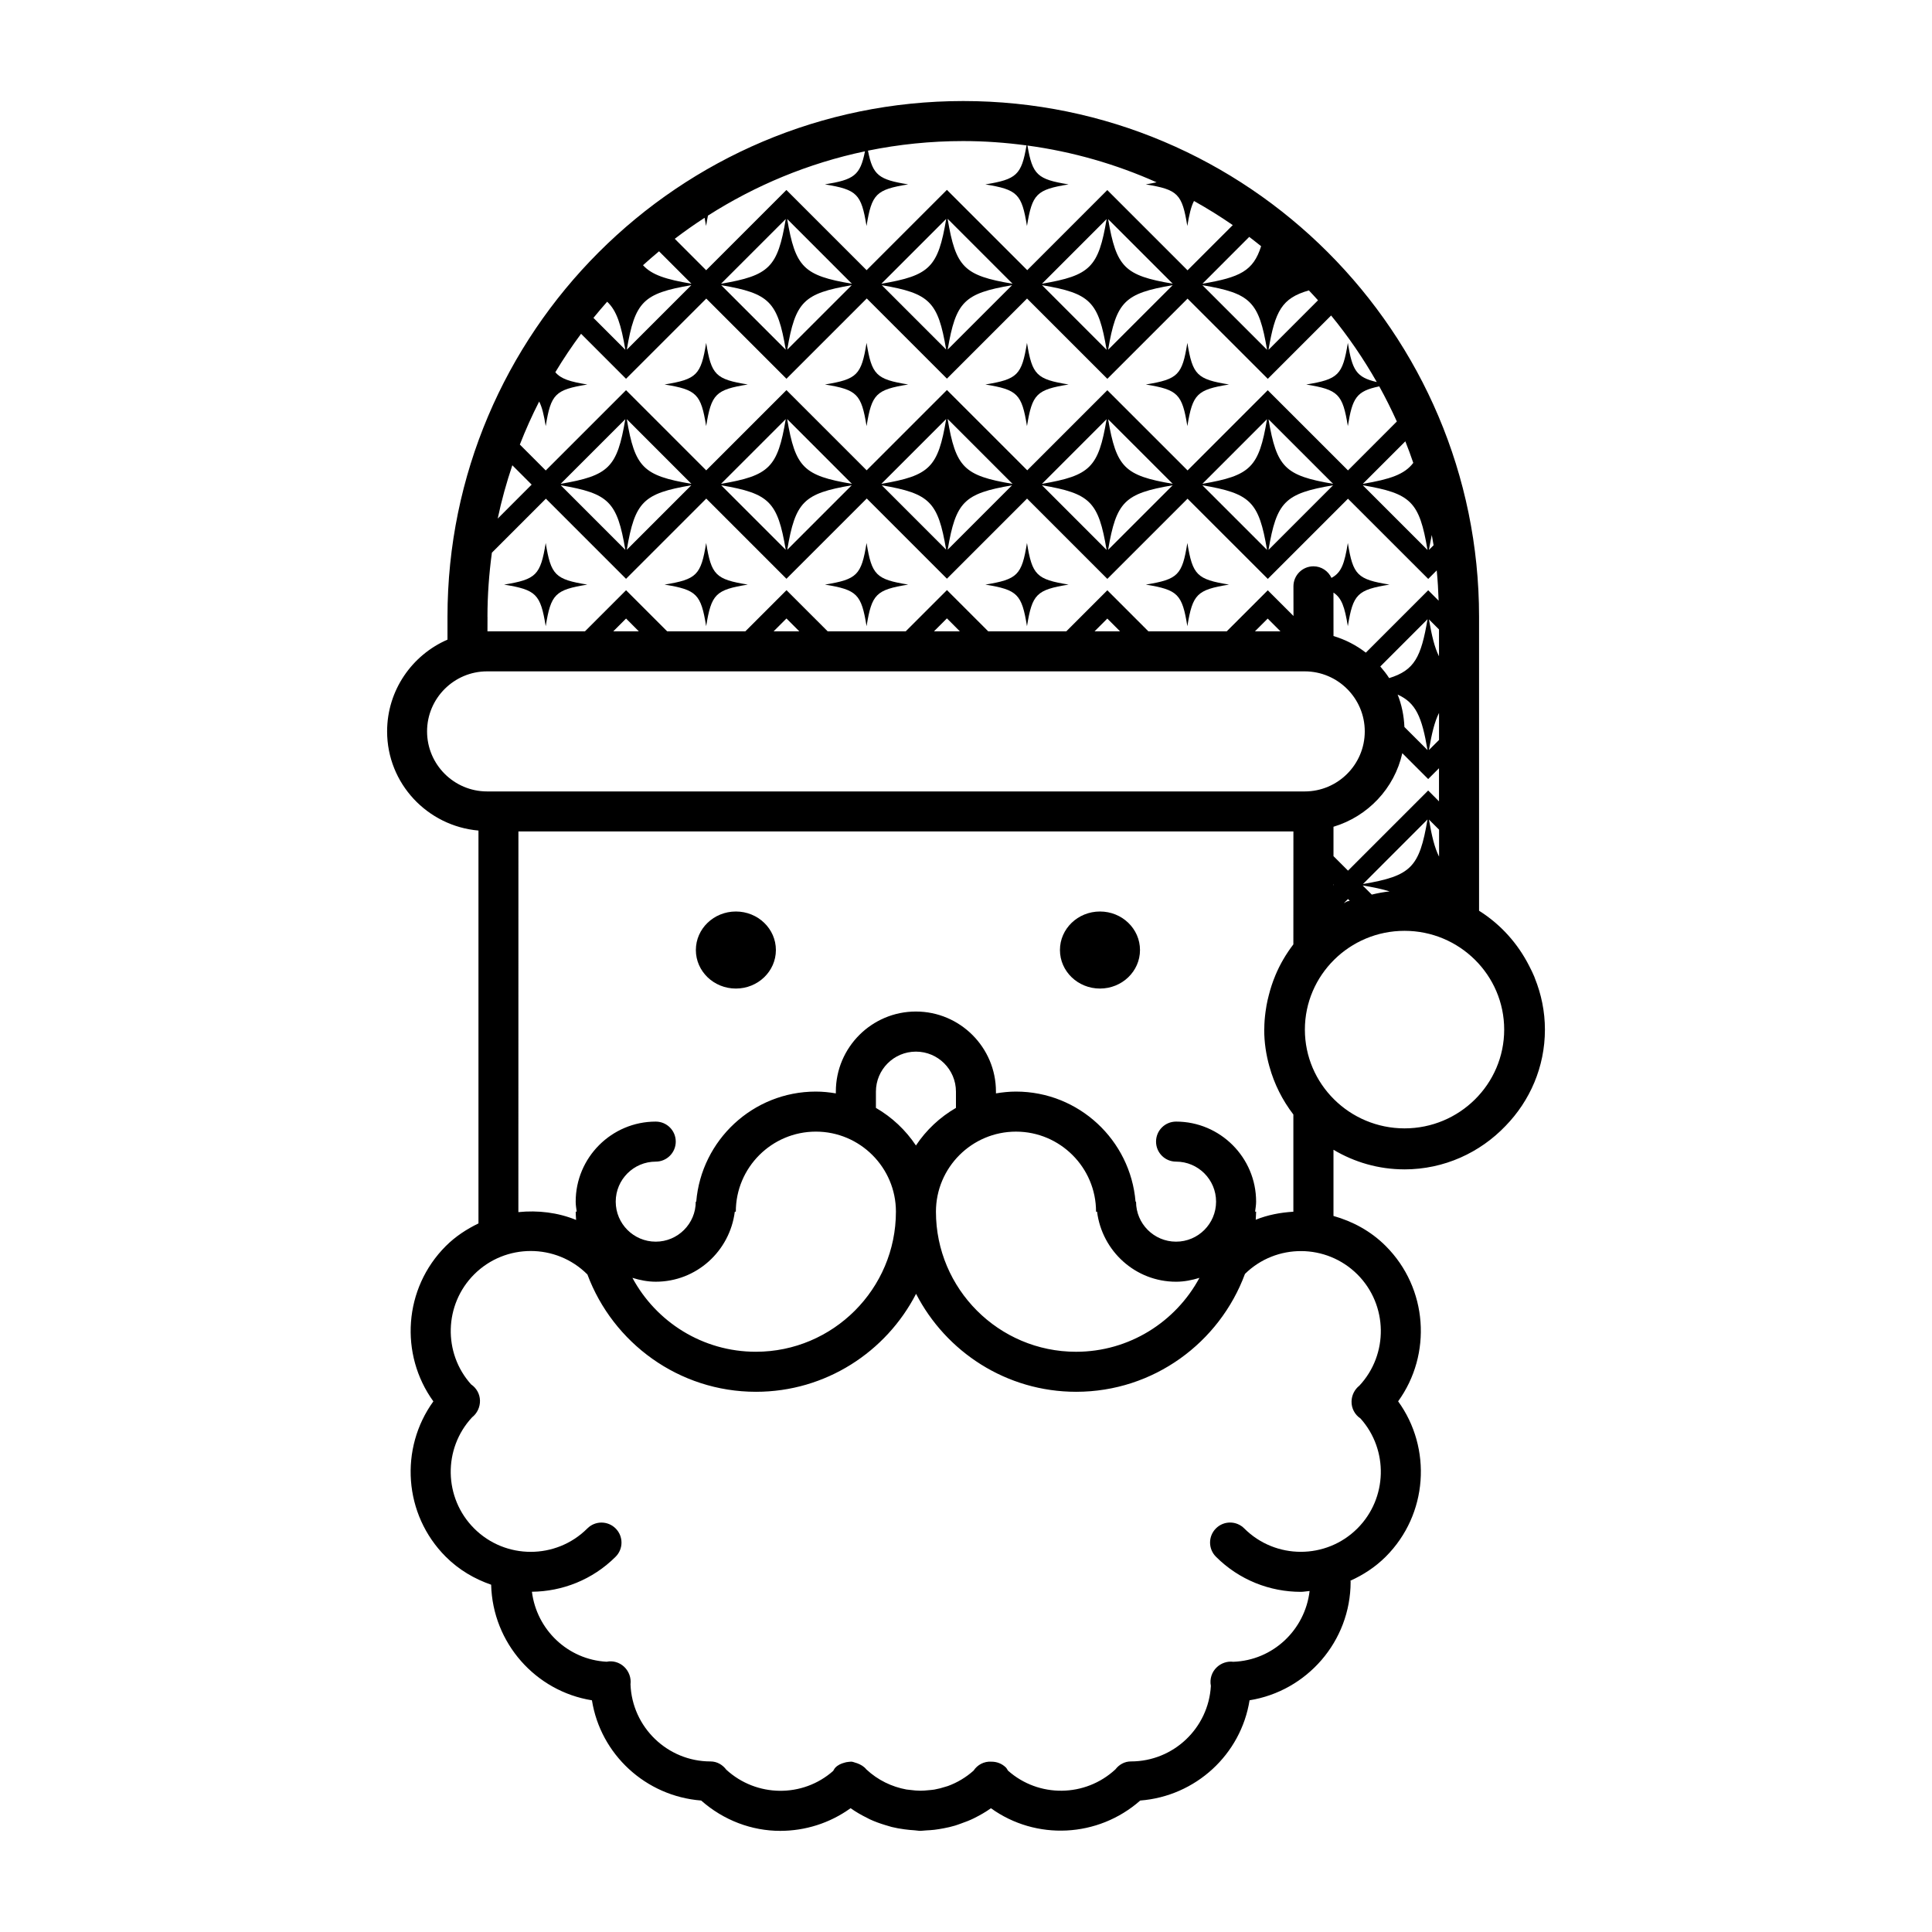 <?xml version="1.0" encoding="UTF-8"?>
<!-- Uploaded to: ICON Repo, www.svgrepo.com, Generator: ICON Repo Mixer Tools -->
<svg fill="#000000" width="800px" height="800px" version="1.1" viewBox="144 144 512 512" xmlns="http://www.w3.org/2000/svg">
 <g>
  <path d="m288.62 287.9c-1.395 8.516-2.516 9.637-11.031 11.027 8.516 1.391 9.641 2.508 11.031 11.027 1.379-8.516 2.504-9.637 11.027-11.027-8.523-1.391-9.648-2.508-11.027-11.027z"/>
  <path d="m331.14 309.95c1.383-8.516 2.504-9.637 11.031-11.027-8.523-1.391-9.648-2.508-11.031-11.027-1.383 8.516-2.504 9.637-11.027 11.027 8.523 1.395 9.641 2.516 11.027 11.027z"/>
  <path d="m373.65 309.95c1.383-8.516 2.504-9.637 11.027-11.027-8.516-1.391-9.641-2.508-11.027-11.027-1.383 8.516-2.504 9.637-11.031 11.027 8.523 1.395 9.641 2.516 11.031 11.027z"/>
  <path d="m416.16 309.95c1.391-8.516 2.508-9.637 11.027-11.027-8.516-1.391-9.637-2.508-11.027-11.027-1.383 8.516-2.504 9.637-11.027 11.027 8.523 1.395 9.641 2.516 11.027 11.027z"/>
  <path d="m458.66 309.95c1.41-8.516 2.531-9.637 11.043-11.027-8.516-1.391-9.637-2.508-11.043-11.027-1.359 8.516-2.481 9.637-11.008 11.027 8.508 1.395 9.629 2.516 11.008 11.027z"/>
  <path d="m331.14 256.92c1.383-8.516 2.504-9.637 11.031-11.027-8.523-1.391-9.648-2.508-11.031-11.027-1.383 8.516-2.504 9.637-11.027 11.027 8.523 1.391 9.641 2.516 11.027 11.027z"/>
  <path d="m373.65 256.92c1.383-8.516 2.504-9.637 11.027-11.027-8.516-1.391-9.641-2.508-11.027-11.027-1.383 8.516-2.504 9.637-11.031 11.027 8.523 1.391 9.641 2.516 11.031 11.027z"/>
  <path d="m416.16 256.92c1.391-8.516 2.508-9.637 11.027-11.027-8.516-1.391-9.637-2.508-11.027-11.027-1.383 8.516-2.504 9.637-11.027 11.027 8.523 1.391 9.641 2.516 11.027 11.027z"/>
  <path d="m458.66 256.92c1.41-8.516 2.531-9.637 11.043-11.027-8.512-1.391-9.629-2.508-11.043-11.027-1.359 8.516-2.481 9.637-11.008 11.027 8.508 1.391 9.629 2.516 11.008 11.027z"/>
  <path d="m349.62 395.77c0 5.637-4.746 10.207-10.605 10.207-5.856 0-10.605-4.57-10.605-10.207 0-5.641 4.75-10.211 10.605-10.211 5.859 0 10.605 4.57 10.605 10.211"/>
  <path d="m446.11 395.77c0 5.637-4.75 10.207-10.605 10.207-5.859 0-10.609-4.57-10.609-10.207 0-5.641 4.75-10.211 10.609-10.211 5.856 0 10.605 4.57 10.605 10.211"/>
  <path d="m516.17 453.9c10.543 0 20.051-4.438 26.82-11.523 6.445-6.625 10.43-15.609 10.43-25.52 0-4.816-0.969-9.406-2.672-13.633-0.055-0.117-0.09-0.25-0.133-0.371-0.414-0.988-0.871-1.93-1.367-2.875-2.992-5.902-7.508-10.988-13.281-14.621v-77.891c0-75.371-61.32-136.69-136.69-136.69-75.371 0-136.69 61.316-136.69 136.68v6.055c-9.391 4.082-16 13.434-16 24.316 0 13.832 10.688 25.09 24.211 26.281v104.11c-3.113 1.512-6.082 3.426-8.664 6.008-11.195 11.195-12.289 28.719-3.289 41.152-9.004 12.441-7.914 29.965 3.281 41.168 3.5 3.496 7.637 5.898 12.031 7.418 0.387 15.465 11.816 28.254 26.711 30.633 2.289 14.359 14.254 25.414 28.945 26.562 5.988 5.277 13.434 8.039 20.949 8.039 6.551 0 13.098-2 18.652-6.008 1.414 1.004 2.887 1.844 4.414 2.59 0.242 0.113 0.473 0.27 0.727 0.375 1.289 0.594 2.609 1.07 3.969 1.484 0.582 0.188 1.172 0.367 1.766 0.523 1.117 0.277 2.242 0.477 3.383 0.625 0.902 0.121 1.797 0.211 2.711 0.262 0.508 0.027 1.008 0.145 1.516 0.145 0.484 0 0.961-0.094 1.438-0.113 0.785-0.031 1.559-0.094 2.332-0.176 0.82-0.105 1.629-0.238 2.434-0.391 1.012-0.195 2.012-0.414 3-0.715 0.484-0.145 0.949-0.328 1.426-0.492 1.25-0.434 2.481-0.906 3.676-1.496 0.016-0.012 0.027-0.02 0.043-0.031 1.5-0.746 2.965-1.586 4.359-2.578 11.895 8.574 28.363 7.832 39.562-2.043 14.707-1.141 26.691-12.207 28.977-26.57 15.156-2.422 26.781-15.586 26.781-31.422 0-0.102-0.047-0.168-0.055-0.266 3.391-1.531 6.586-3.594 9.367-6.371 11.195-11.199 12.289-28.727 3.277-41.164 9.004-12.441 7.906-29.957-3.277-41.152-3.977-3.984-8.793-6.543-13.855-7.973v-17.543c5.519 3.285 11.93 5.195 18.789 5.195zm-10.969-75.621 17.102-17.113c-2.168 12.758-4.348 14.945-17.102 17.113zm7.062 1.953c-1.617 0.168-3.184 0.473-4.727 0.844l-2.422-2.422c2.871 0.48 5.234 0.973 7.148 1.578zm-11.023-5.5-3.852-3.844v-7.789c9.09-2.738 16.148-10.141 18.238-19.496l6.856 6.852 2.867-2.867v8.777l-2.867-2.875zm0.461 7.996c-0.234 0.07-0.473 0.055-0.695 0.152-0.312 0.137-0.566 0.328-0.879 0.473l1.102-1.102zm-4.207-4.242-0.105 0.105v-0.207zm14.648-54.781c-0.695-1.102-1.512-2.106-2.348-3.082l12.52-12.527c-1.703 10.02-3.438 13.535-10.172 15.609zm10.168 19.074-6.125-6.121c-0.133-3.023-0.73-5.918-1.797-8.59 4.867 2.184 6.438 5.965 7.922 14.711zm3.059 21.09v7.144c-1.172-2.297-1.938-5.438-2.68-9.816zm-0.012-23.777-2.68 2.672c0.754-4.394 1.508-7.531 2.68-9.832zm-0.008-22.172c-1.16-2.285-1.914-5.422-2.664-9.777l2.664 2.664zm-1.91-32.148c0.152 0.906 0.328 1.812 0.477 2.727l-1.234 1.234c0.254-1.438 0.504-2.773 0.758-3.961zm-4.906-19.105c-2.332 3.086-6.184 4.34-13.375 5.559l11.27-11.27c0.75 1.883 1.453 3.789 2.106 5.711zm3.777 23.086-17.156-17.152c12.812 2.172 14.98 4.344 17.156 17.152zm-31.445-68.793c0.816 0.863 1.629 1.73 2.422 2.621l-13.121 13.125c1.738-10.246 3.508-13.695 10.699-15.746zm-12.656-11.711c-2.074 6.594-5.644 8.258-15.539 9.934l12.387-12.406c1.066 0.809 2.113 1.641 3.152 2.473zm1.578 27.457-17.137-17.129c12.805 2.16 14.969 4.34 17.137 17.129zm-149.06-34.996c0.133 0.668 0.262 1.391 0.391 2.18 0.164-1.023 0.328-1.93 0.5-2.754 12.547-8.008 26.586-13.875 41.609-17.039-1.262 6.426-2.934 7.516-10.617 8.766 8.516 1.391 9.637 2.508 11.027 11.027 1.391-8.516 2.508-9.637 11.031-11.027-7.742-1.262-9.375-2.367-10.648-8.941 8.156-1.66 16.594-2.539 25.234-2.539 5.699 0 11.289 0.414 16.785 1.152-1.336 7.832-2.641 8.984-10.91 10.332 8.523 1.391 9.641 2.508 11.027 11.027 1.395-8.516 2.516-9.637 11.027-11.027-8.258-1.348-9.562-2.496-10.898-10.301 12.031 1.633 23.52 4.965 34.223 9.746-0.871 0.191-1.762 0.371-2.867 0.551 8.512 1.391 9.629 2.508 11.008 11.027 0.508-3.039 0.988-5.129 1.77-6.629 3.531 1.969 6.957 4.098 10.277 6.391l-11.984 11.98-21.266-21.262-21.215 21.223-21.289-21.277-21.281 21.281-21.254-21.25-21.266 21.266-8.324-8.332c2.566-1.953 5.207-3.812 7.91-5.57zm106.94 0.363 17.117 17.109c-12.77-2.168-14.941-4.348-17.117-17.109zm17.109 17.504-17.113 17.109c2.18-12.762 4.352-14.941 17.113-17.109zm-34.633-0.391 17.125-17.137c-2.156 12.789-4.336 14.965-17.125 17.137zm17.125 17.523-17.125-17.137c12.797 2.164 14.973 4.344 17.125 17.137zm-42.141-34.727 17.215 17.215c-12.891-2.18-15.043-4.336-17.215-17.215zm17.082 17.602-17.062 17.055c2.16-12.699 4.348-14.895 17.062-17.055zm-34.633-0.391 17.184-17.188c-2.168 12.844-4.34 15.012-17.184 17.188zm17.164 17.438-17.051-17.051c12.699 2.164 14.898 4.356 17.051 17.051zm-42.129-34.594 17.152 17.156c-12.809-2.176-14.984-4.348-17.152-17.156zm17.105 17.543-17.094 17.086c2.168-12.738 4.359-14.922 17.094-17.086zm-34.637-0.387 17.16-17.16c-2.156 12.812-4.332 14.984-17.16 17.16zm17.156 17.484-17.109-17.102c12.766 2.168 14.949 4.348 17.109 17.102zm-33.582-26.078 8.59 8.59c-6.672-1.129-10.457-2.297-12.84-4.906 1.391-1.258 2.809-2.484 4.25-3.684zm8.555 8.977-17.102 17.094c2.168-12.746 4.359-14.926 17.102-17.094zm-22.305 4.383c2.555 2.383 3.707 6.144 4.82 12.734l-8.453-8.453c1.176-1.453 2.398-2.879 3.633-4.281zm-18.016 26.449c0.77 1.496 1.25 3.531 1.734 6.519 1.379-8.516 2.504-9.637 11.027-11.027-4.57-0.746-6.981-1.469-8.48-3.258 2.109-3.512 4.387-6.91 6.82-10.184l11.918 11.922 21.266-21.254 21.25 21.25 21.281-21.277 21.246 21.246 21.23-21.23 21.281 21.277 21.254-21.25 21.266 21.254 16.781-16.785c4.519 5.504 8.555 11.414 12.098 17.633-5.461-1.258-6.5-3.156-7.664-10.375-1.391 8.516-2.508 9.637-11.031 11.027 8.512 1.391 9.641 2.508 11.031 11.027 1.215-7.516 2.25-9.27 8.324-10.531 1.676 3.027 3.223 6.137 4.66 9.309l-12.949 12.961-21.262-21.25-21.246 21.254-21.266-21.254-21.223 21.223-21.281-21.277-21.277 21.277-21.254-21.25-21.266 21.266-21.246-21.25-21.281 21.277-6.863-6.863c1.527-3.902 3.227-7.711 5.121-11.406zm193.28 4.699 17.113 17.109c-12.762-2.172-14.949-4.352-17.113-17.109zm17.113 17.5-17.117 17.125c2.168-12.777 4.348-14.957 17.117-17.125zm-34.629-0.395 17.125-17.129c-2.152 12.781-4.328 14.961-17.125 17.129zm17.129 17.52-17.137-17.129c12.793 2.168 14.969 4.348 17.137 17.129zm-42.117-34.625 17.117 17.109c-12.77-2.172-14.941-4.352-17.117-17.109zm17.109 17.5-17.113 17.109c2.18-12.762 4.352-14.941 17.113-17.109zm-34.633-0.387 17.125-17.137c-2.156 12.789-4.336 14.961-17.125 17.137zm17.125 17.52-17.125-17.137c12.797 2.168 14.973 4.348 17.125 17.137zm-42.141-34.723 17.211 17.215c-12.887-2.18-15.035-4.34-17.211-17.215zm17.074 17.602-17.051 17.055c2.156-12.703 4.344-14.891 17.051-17.055zm-34.625-0.395 17.184-17.184c-2.168 12.84-4.34 15.012-17.184 17.184zm17.164 17.438-17.051-17.051c12.699 2.164 14.898 4.356 17.051 17.051zm-42.129-34.598 17.156 17.16c-12.812-2.172-14.988-4.344-17.156-17.16zm17.105 17.547-17.086 17.082c2.16-12.73 4.352-14.918 17.086-17.082zm-34.637-0.387 17.16-17.16c-2.156 12.812-4.332 14.988-17.16 17.16zm17.156 17.48-17.102-17.098c12.758 2.168 14.941 4.348 17.102 17.098zm-42.129-34.625 17.129 17.141c-12.793-2.168-14.973-4.344-17.129-17.141zm17.098 17.527-17.098 17.094c2.168-12.746 4.359-14.926 17.098-17.094zm-34.621-0.387 17.137-17.137c-2.164 12.789-4.336 14.969-17.137 17.137zm17.141 17.496-17.102-17.109c12.754 2.168 14.934 4.348 17.102 17.109zm-29.949-22.414 5.121 5.129-8.996 9.004c1.012-4.824 2.328-9.527 3.875-14.133zm-6.59 40.156c0-5.766 0.426-11.43 1.176-16.988l14.312-14.312 21.238 21.238 21.262-21.262 21.25 21.25 21.281-21.27 21.25 21.25 21.23-21.23 21.277 21.281 21.254-21.25 21.27 21.254 21.246-21.25 21.27 21.254 2.25-2.254c0.262 2.644 0.414 5.324 0.504 8.02l-2.762-2.762-16.531 16.531c-2.539-1.969-5.422-3.453-8.566-4.402l-0.012-11.512c2.215 1.449 2.984 3.871 3.812 8.91 1.379-8.516 2.504-9.637 11.027-11.027-8.523-1.391-9.648-2.508-11.027-11.027-0.887 5.43-1.676 7.844-4.34 9.25-0.848-1.805-2.652-3.07-4.773-3.07-2.934 0-5.305 2.375-5.305 5.305l0.012 7.859-6.809-6.809-10.883 10.879h-20.758l-10.879-10.883-10.879 10.883h-20.688l-10.934-10.934-10.934 10.934h-20.676l-10.914-10.91-10.91 10.91h-20.711l-10.895-10.895-10.898 10.895h-25.836l0.012-3.856zm210.16 3.856h-6.773l3.391-3.383zm-42.512 0h-6.762l3.383-3.383zm-42.453 0h-6.867l3.438-3.438zm-42.543 0h-6.82l3.41-3.41zm-42.531 0h-6.781l3.394-3.394zm-56.125 26.516c0-8.773 7.144-15.91 15.91-15.91h216.68c8.773 0 15.91 7.137 15.91 15.91 0 8.773-7.137 15.91-15.91 15.91h-216.68c-8.766 0-15.91-7.137-15.91-15.91zm223.23 88.805c1.289 4.676 3.469 8.973 6.348 12.723v25.762c-3.398 0.207-6.773 0.832-9.977 2.125 0.02-0.715 0.105-1.422 0.105-2.141h-0.27c0.113-0.879 0.27-1.746 0.27-2.652 0-11.699-9.516-21.215-21.215-21.215-2.934 0-5.305 2.371-5.305 5.305 0 2.934 2.371 5.305 5.305 5.305 5.856 0 10.605 4.75 10.605 10.605s-4.75 10.605-10.605 10.605c-5.856 0-10.605-4.75-10.605-10.605h-0.133c-1.359-16.309-15.031-29.168-31.688-29.168-1.809 0-3.574 0.188-5.305 0.477v-0.477c0-11.699-9.516-21.215-21.215-21.215s-21.215 9.516-21.215 21.215v0.477c-1.73-0.293-3.496-0.477-5.305-0.477-16.656 0-30.328 12.859-31.691 29.168h-0.129c0 5.856-4.758 10.605-10.605 10.605-5.856 0-10.605-4.75-10.605-10.605s4.75-10.605 10.605-10.605c2.926 0 5.305-2.371 5.305-5.305 0-2.934-2.375-5.305-5.305-5.305-11.699 0-21.215 9.516-21.215 21.215 0 0.906 0.148 1.77 0.27 2.652h-0.27c0 0.746 0.078 1.457 0.113 2.195-4.875-1.992-10.133-2.594-15.301-2.074l0.012-100.88h205.38l-0.012 29.926c-1.938 2.539-3.562 5.293-4.789 8.262-0.012 0.027-0.02 0.059-0.031 0.086-0.684 1.645-1.234 3.324-1.672 5.055-0.242 0.918-0.457 1.84-0.621 2.769-0.105 0.562-0.188 1.129-0.262 1.695-0.195 1.457-0.324 2.941-0.328 4.445 0 0.074-0.02 0.129-0.02 0.191v0.047 0.043c-0.008 3.379 0.5 6.652 1.371 9.766zm-104.28 10.969v-4.305c0-5.856 4.75-10.605 10.605-10.605 5.848 0 10.605 4.75 10.605 10.605v4.305c-4.254 2.465-7.891 5.871-10.605 9.965-2.723-4.094-6.356-7.5-10.605-9.965zm5.301 27.508c0 20.465-16.656 37.121-37.121 37.121-14.133 0-26.438-7.938-32.707-19.586 1.973 0.605 4.023 1.023 6.188 1.023 10.793 0 19.621-8.125 20.941-18.562h0.27c0-11.699 9.516-21.215 21.215-21.215 11.703 0.004 21.215 9.52 21.215 21.219zm31.82-21.215c11.699 0 21.215 9.516 21.215 21.215h0.27c1.32 10.438 10.152 18.562 20.941 18.562 2.168 0 4.223-0.426 6.188-1.023-6.273 11.645-18.578 19.586-32.707 19.586-20.469 0-37.121-16.656-37.121-37.121 0.004-11.703 9.516-21.219 21.215-21.219zm90.48 37.84c8.094 8.102 8.27 21.172 0.52 29.48-1.25 0.98-2.031 2.519-2.074 4.133-0.059 1.855 0.871 3.574 2.367 4.562 7.445 8.309 7.18 21.133-0.812 29.137-8.273 8.27-21.723 8.27-29.996 0-2.074-2.078-5.426-2.078-7.5 0-2.074 2.074-2.074 5.422 0 7.5 6.203 6.203 14.344 9.309 22.496 9.309 0.773 0 1.555-0.164 2.328-0.223-1.203 10.289-9.703 18.398-20.238 18.758-1.523-0.207-3.168 0.336-4.328 1.426-1.379 1.273-1.957 3.16-1.598 4.965-0.613 11.141-9.879 20.016-21.176 20.016-1.703 0-3.156 0.848-4.117 2.102-8.012 7.43-20.355 7.559-28.484 0.324-0.188-0.27-0.301-0.574-0.539-0.812-1.051-1.043-2.434-1.555-3.812-1.543-0.016 0-0.027-0.012-0.043-0.012-1.957-0.102-3.691 0.828-4.719 2.383-2.043 1.824-4.359 3.184-6.805 4.078-0.188 0.062-0.375 0.113-0.559 0.168-0.996 0.328-2.016 0.59-3.039 0.773-0.523 0.09-1.043 0.117-1.57 0.168-0.711 0.074-1.41 0.133-2.109 0.133-0.895 0-1.797-0.09-2.695-0.207-0.336-0.043-0.668-0.062-1.004-0.113-3.867-0.711-7.574-2.473-10.633-5.328-0.613-0.773-1.469-1.266-2.402-1.621-0.113-0.055-0.238-0.062-0.355-0.105-0.41-0.113-0.789-0.312-1.219-0.328-0.117-0.012-0.238 0.02-0.359 0.031-0.133-0.012-0.266 0.02-0.391 0.031-0.387 0.031-0.758 0.105-1.113 0.219-0.859 0.234-1.688 0.598-2.359 1.285-0.266 0.266-0.398 0.59-0.594 0.891-8.086 7.148-20.332 7-28.32-0.324-0.965-1.293-2.441-2.191-4.184-2.191-11.434 0-20.789-9.102-21.203-20.438 0.219-1.703-0.426-3.473-1.707-4.668-1.262-1.172-2.984-1.656-4.617-1.316-10.277-0.551-18.539-8.473-19.801-18.547 8.035-0.078 16.055-3.156 22.18-9.277 2.078-2.074 2.078-5.426 0-7.5-2.074-2.074-5.422-2.074-7.492 0-8.273 8.27-21.734 8.27-30 0-8.086-8.094-8.277-21.141-0.547-29.449 1.336-1.035 2.137-2.715 2.094-4.453-0.043-1.738-0.938-3.316-2.348-4.269-7.461-8.305-7.188-21.148 0.801-29.152 8.27-8.27 21.727-8.27 30 0 0 0 0.004 0.004 0.012 0.004 6.762 18.137 24.211 31.105 44.676 31.105 18.465 0 34.496-10.57 42.426-25.965 7.93 15.391 23.953 25.965 42.426 25.965 20.52 0 37.996-13.035 44.738-31.242 8.246-8.102 21.562-8.07 29.801 0.141zm-13.922-64.879c0-14.43 11.848-26.176 26.41-26.176 14.566 0 26.41 11.746 26.41 26.176 0 14.441-11.844 26.176-26.41 26.176-14.562-0.008-26.41-11.742-26.41-26.176z"/>
 </g>
</svg>